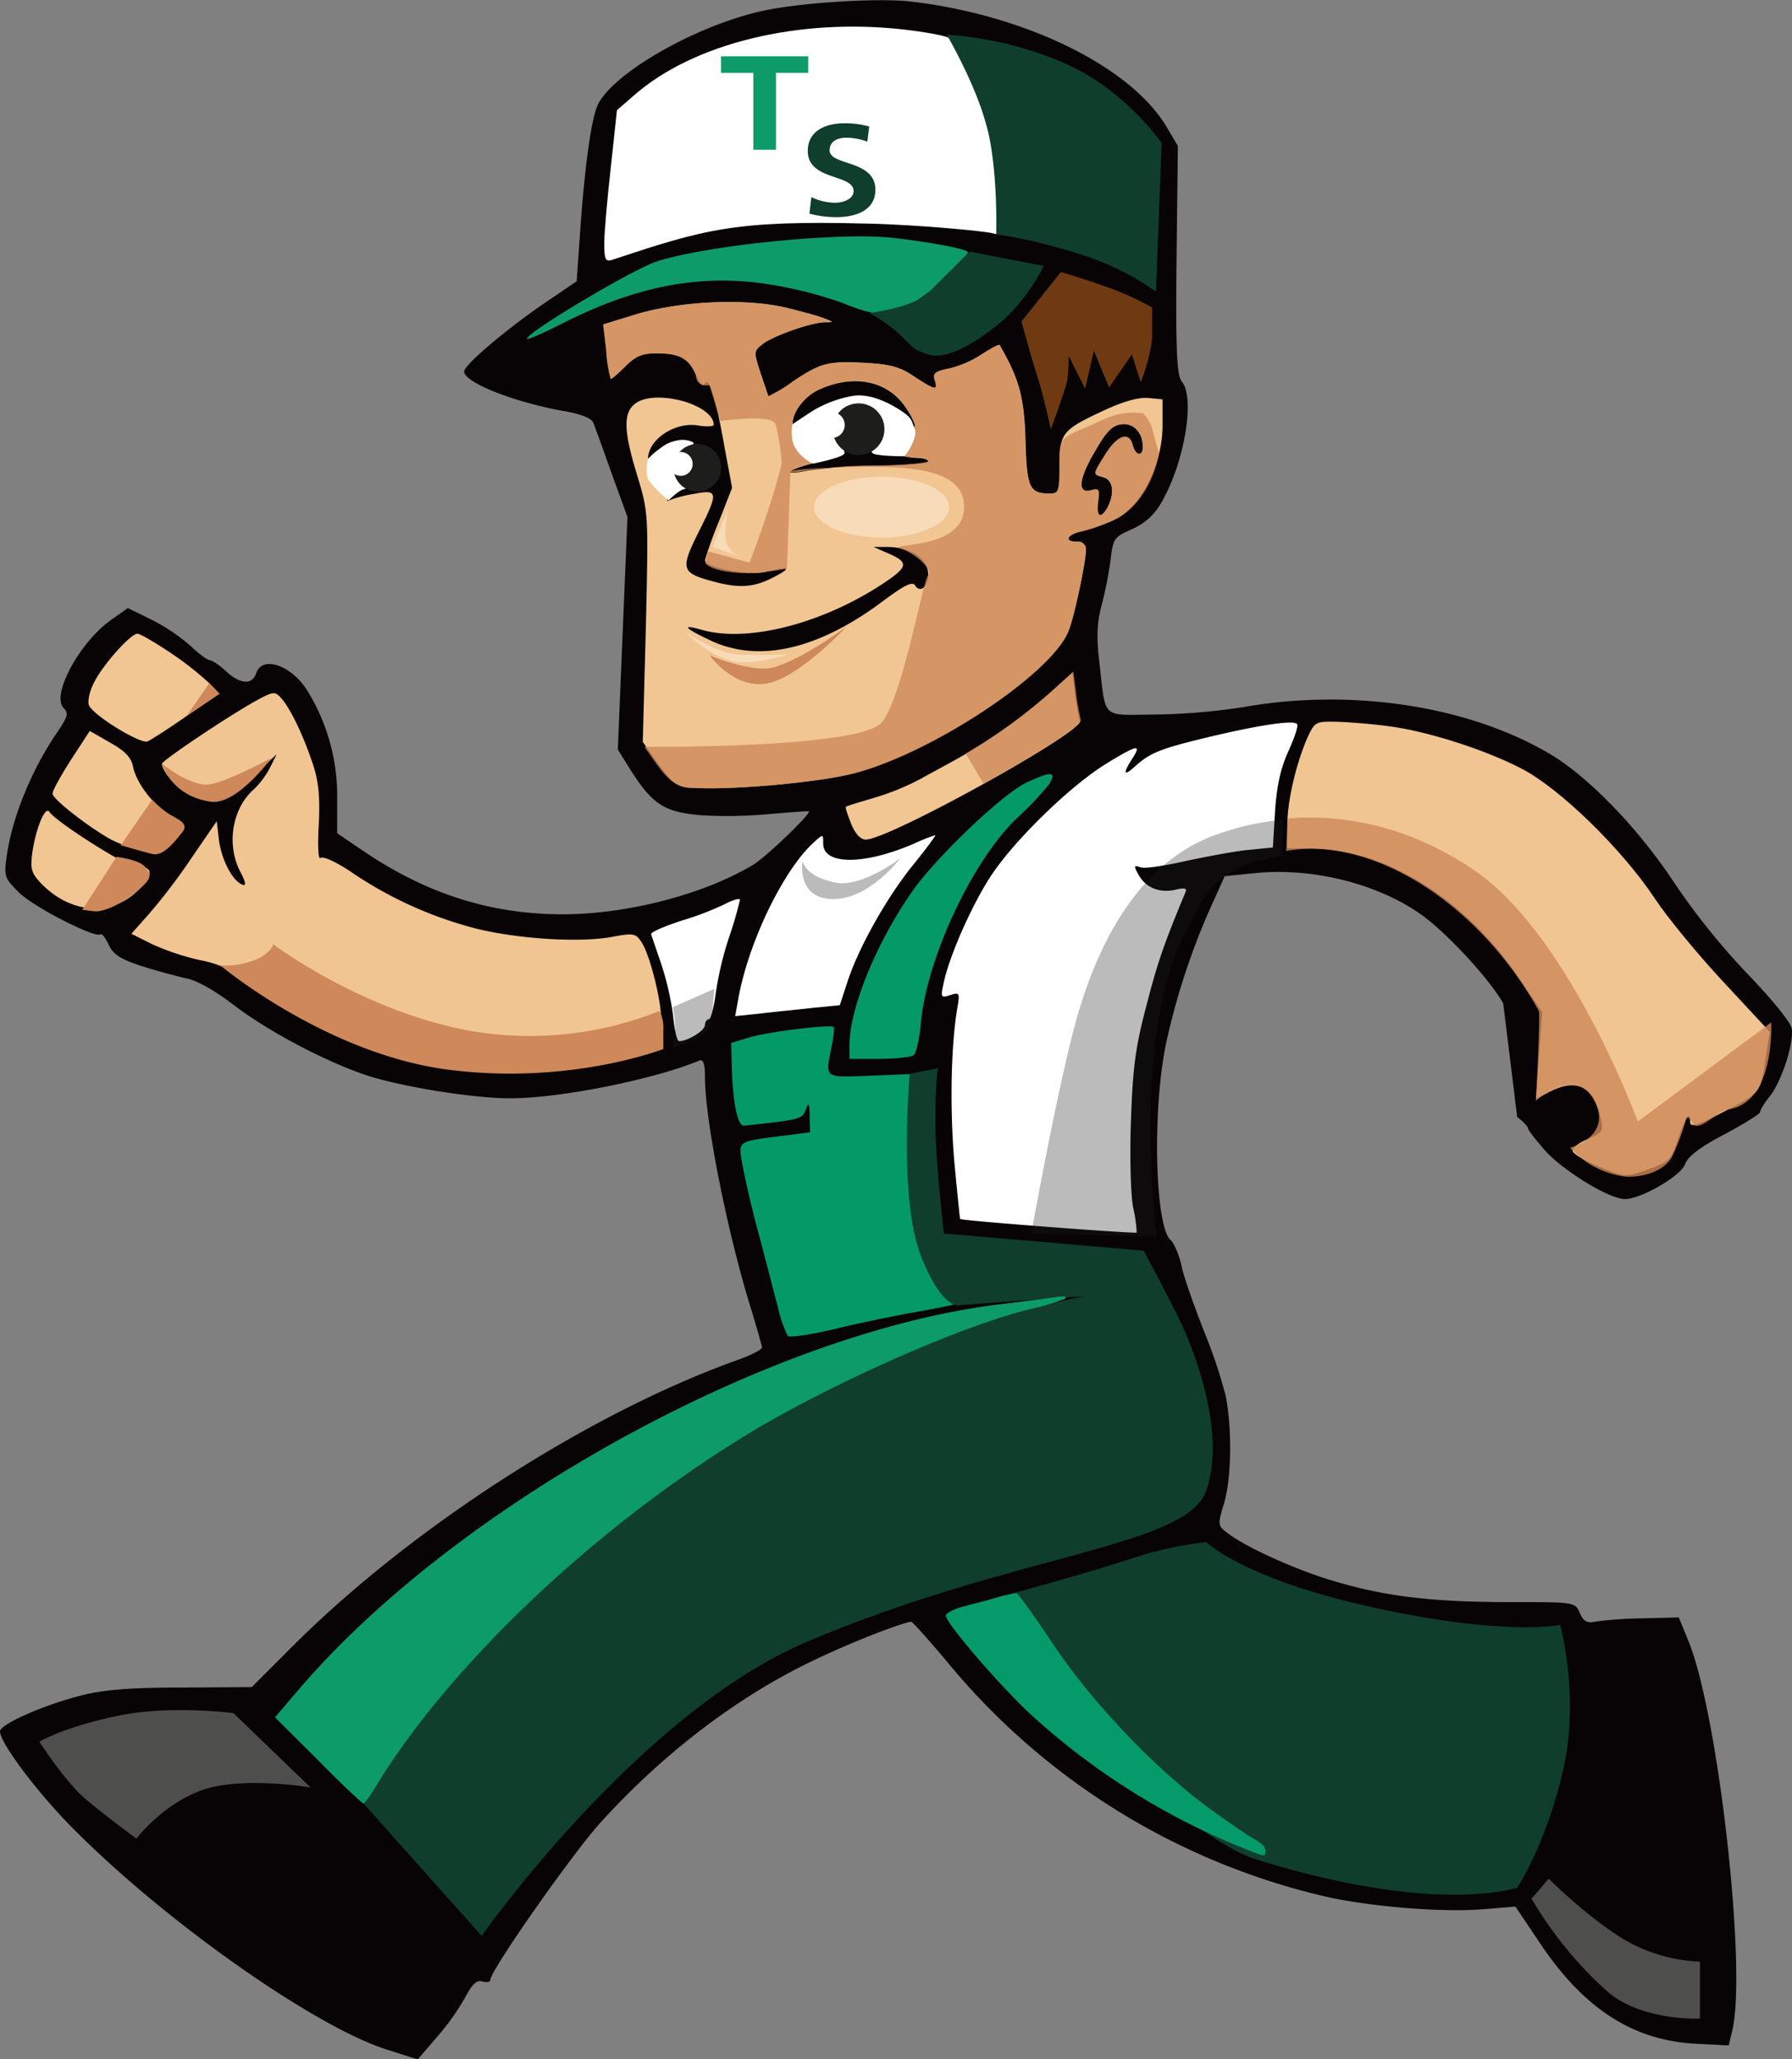 <svg xmlns="http://www.w3.org/2000/svg" viewBox="0 0 409.26 470.05"><rect x="0" y="0" width="409.26" height="470.05" fill="#808080" stroke="none"/><defs><style>.cls-1{fill:#080405;}.cls-1,.cls-10,.cls-15,.cls-17,.cls-18,.cls-19,.cls-2,.cls-3,.cls-4,.cls-5,.cls-6,.cls-7,.cls-8,.cls-9{fill-rule:evenodd;}.cls-11,.cls-2{fill:#fff;}.cls-21,.cls-3{fill:#0d9b69;}.cls-4{fill:#f1c692;}.cls-5{fill:#f2c692;}.cls-6{fill:#f1c592;}.cls-7{fill:#049a67;}.cls-8{fill:#4e4e4d;}.cls-22,.cls-9{fill:#0f3e2d;}.cls-10{fill:#059a69;}.cls-12,.cls-19,.cls-20{fill:#1d1d1b;}.cls-12,.cls-19{opacity:0.3;}.cls-13,.cls-15,.cls-17{fill:#ce8859;}.cls-13,.cls-15{opacity:0.8;}.cls-14{fill:#6f3a11;}.cls-16,.cls-18{fill:#f8dbb9;}</style></defs><g id="Layer_2" data-name="Layer 2"><g id="New_Layer" data-name="New Layer"><path class="cls-1" d="M343.3,229c-3.4-5.9-13.4-16.6-19.1-20.5-10-6.9-24.6-10.5-37.6-9.2l-6.9.7-3.2,7.1a159.68,159.68,0,0,0-10,30.2c-3.4,15.1-2.8,42.8.9,45.8.7.6,1.9,3.3,2.5,6.1s3,9.3,5,14.5a117,117,0,0,1,5,14.8c1.5,7.4,1.4,19-.4,24.8-1.4,4.7-1.4,5,.8,6.6,4.2,3.3,16.2,8.7,25,11.2,11.7,3.4,22.2,4.6,39.8,4.6,14.6,0,14.6,0,15.7,2.5.9,2,1.7,2.4,3.9,1.9a96.91,96.91,0,0,1,10.8-.7l7.9-.2,2.3,5.6c6.8,17,13.3,74.9,9.9,88.8l-.8,3.3-7.7-.4c-14.3-.8-25.5-8.1-35.5-23.1l-5.5-8.2-7.3.6c-9.5.8-26.6-.6-37-3.1a158.25,158.25,0,0,1-85.6-53.5c-4.2-5-7.8-9-8.1-9-1.8.1-12.8,4.3-21,8.2-17.8,8.2-35.5,21.6-50.2,37.9-6.6,7.4-24.9,33.5-24.9,35.6,0,.5-.8.7-1.8.4-1.3-.4-2.3.5-4,3.7a55,55,0,0,1-6.6,9.2l-4.2,4.9-7.2-2.3c-16.4-5.3-49.5-28.5-70.7-49.6-8.6-8.5-17.5-20.3-17.5-23,0-1.6,9.9-6,18.6-8.2,5-1.3,11.3-1.8,22.9-1.8l16-.1,10-10c27-26.7,66.6-52.2,100.2-64.4,3.5-1.2,6.3-2.6,6.3-3.1s-1.1-4.3-2.4-8.6c-5.4-17.2-10.6-43.3-10.6-53.1,0-3.1-.4-4.2-1.3-3.8-10.4,4.3-31.7,8.6-43.2,8.6-8.1,0-23.5-2.4-32-5-9.5-3-23.2-10.2-31.4-16.5-4.2-3.2-8.3-5.5-10.7-5.9-2.1-.5-6.7-1.7-10.1-2.8-4.9-1.6-6.5-2.7-7.5-4.9-.7-1.5-1.5-2.6-1.9-2.3-1.4.8-15.5-6.4-18.7-9.7-3.1-3.1-3.3-3.6-2.7-7.9,1.2-9,5.7-20,11.6-28.6,2.4-3.5,2.6-4.3,1.4-5.5-2.8-2.9,3.5-14.7,10.6-19.9l4.1-2.9,5.7,2.8a43.3,43.3,0,0,1,8.8,6c1.8,1.7,3.7,3.1,4.2,3.1s2.2,1.1,3.7,2.5c3.2,3,6,3.2,6.9.5,1.4-4.3,8.4-1.7,11.9,4.3a45.56,45.56,0,0,1,6.6,24.1v8.1l6.2,4.2c14.4,9.7,29,14.3,45.3,14.3,14.8,0,32.4-4.6,43.5-11.3,3-1.8,13.4-11.8,12.7-12.2-.1-.1-4,.2-8.7.6a105.86,105.86,0,0,1-15.8.3c-8.4-.7-11.1-2.4-16.1-10.2l-3-4.8,1.1-26.5,1.1-26.6-3.6-9.9c-1.9-5.4-3.8-10.6-4.2-11.6s-2.7-2-6.9-2.7c-11.2-2-22.6-6.5-22.6-9,0-1.5,9.5-9.5,17.9-15.3l7.8-5.3.7-10c1-14.9,2.5-26.4,4-30,3-7,21.3-17.8,36.8-21.5,8.2-2,26.4-3.2,34.3-2.4,26.2,2.9,50.8,14.8,59,28.8l2.5,4.2-.3,26.1c-.2,21.4.1,26.3,1.2,27.7,3.1,3.7.6,18.5-4.6,27.5a14.05,14.05,0,0,1-6.8,6.2c-4.1,1.8-4.3,2.1-4.9,7.3a91.18,91.18,0,0,1-2.1,10.4c-1,3.9-1.1,7.1-.4,12.9,1.5,13,.3,11.8,12.6,11.7a144.91,144.91,0,0,0,20.3-1.7c24.9-4.4,51.8-.2,70.3,10.9,8.9,5.4,20.2,17.2,28.2,29.4a161.15,161.15,0,0,0,16.6,20.6c5.6,5.8,9.9,11.1,10.1,12.5.5,3.4-2.3,11.9-4.9,15.3-1.3,1.6-2.3,3.2-2.3,3.7s-3.7,2.7-8.1,5.1c-5.8,3-8.4,5.1-9.1,6.9-.9,2.6-10,7.9-13.7,7.9-3.5,0-13.5-6.1-17.9-10.7-2.3-2.6-4.2-5-4.2-5.4s-1.1-1.6-2.5-2.6"/><path class="cls-2" d="M144.7,21.85l-3.8,3.3-1.4,13c-.8,7.1-1.5,15-1.5,17.4,0,3.7.3,4.2,1.7,3.8,21.1-7,28-9.11,58.45-8.31,12.6.3,27.35,1.81,28.55,2.21,2.2.6,2.3.4,2.3-4.9,0-11-8.5-38-12.5-39.8-1.1-.5-5.6-1.3-10-1.8C182.5,4,158.3,9.85,144.7,21.85Z"/><path class="cls-3" d="M203.5,54.25c8.3.9,17.5,2.6,17.5,3.3,0,1.8-9,9.9-13.1,11.9-5.8,2.8-7.8,2.8-15.5-.3a93.36,93.36,0,0,0-15.9-4.1c-15.8-2.7-30.7,0-47.9,8.7-4.3,2.2-8,3.8-8.2,3.6-1-.9,24-15.9,29.7-17.7C161.5,56,191.2,53,203.5,54.25Z"/><path class="cls-4" d="M145.6,71.65l-7.8,2.4.7,6a30.7,30.7,0,0,0,1,6.4c.1.2,1.6-1.1,3.3-2.8,2.4-2.4,3.9-3,7.2-3,5.3,0,7.4,1.2,9,5,.8,2,1.6,2.7,2,1.9,1-1.5,2.5,3.3,4.5,14.7l1.7,9.1-3.1,7.9a88.51,88.51,0,0,0-3.1,8.6c0,1.7,9.8,3.6,13.7,2.7,5.7-1.3,6.2-1,2,1.2-4.6,2.4-8,2.6-14.1.9-7-1.9-7.2-2.8-3.2-10.9,4.8-9.5,4.7-10.1-1-9a28.33,28.33,0,0,0-5.7,1.5c-.7.3-.3-.2.7-1a7.1,7.1,0,0,1,2.9-1.6c.5,0,.6-.7.3-1.5a5.23,5.23,0,0,1,.7-3.7c1-1.6.9-2.2-.1-2.5s-1-.8-.1-1.9.6-1.4-1.9-1.4a6,6,0,0,0-5.1,2.6c-1.2,1.5-2.1,2.1-2.1,1.5,0-4.5,6.3-8.6,11.6-7.6,1.9.3,3.4.2,3.4-.2-.1-4.8-14-8.4-18.2-4.6-2.5,2.2-2.3,6.4.8,16.4,2.5,8.4,2.5,8.4,1.9,34.5l-.7,26.1,3.6,5.1c3.5,4.7,4,5.1,8.4,5.4,8.4.5,27.5-1.2,35.7-3.2,17.8-4.4,45.9-22.9,49.6-32.8,1.3-3.3,3.9-15.7,3.9-18.3a1.77,1.77,0,0,0-2-1.9c-3.2,0-2.3-1.7,1.2-2.4a43.19,43.19,0,0,0,7.5-2.7c5.9-2.9,10.8-12.5,10.8-21.4v-6l-3.3-.3c-2.2-.2-5.7.8-10,2.8-9.7,4.5-10.2,5.2-10.2,12.7,0,5.9-.2,6.3-2.3,6.3-4.6,0-5.2-1.3-5.5-12.2-.3-9.8-1.4-13.9-5.9-21.7-.2-.2-2,.8-4.2,2.2a22.92,22.92,0,0,1-7.5,3.2c-3,.6-3.6,1.1-3.1,2.6.8,2.5.2,2.4-4.7-.8-3.2-2.2-5.6-2.8-10.9-3.1-8.6-.5-10.4-.1-16.9,4.3a31.86,31.86,0,0,1-5.5,3.3c-.1-.2-.9-2.6-1.8-5.3-1.6-4.9-1.6-5,.6-6.7,2.4-1.8,10.8-4.8,14.1-4.9,2.1,0,2.1,0-.2-.9-1.2-.5-5.3-1.6-9-2.5C169.8,68.05,155.6,68.75,145.6,71.65ZM207,93.25c2.3,3.4,2.7,5.9.5,2.8-1.9-2.8-7.5-5.4-11.4-5.4s-9.8,2.4-12.8,5.2c-1.3,1.2-2.3,1.6-2.3,1,0-2.8,2.6-6.2,5.8-7.8C194.9,85.25,202.9,86.85,207,93.25Zm-8-.3a5.71,5.71,0,0,1,1.4,8.8c-1.6,1.8-1.6,1.9,1.7,2.1a32.83,32.83,0,0,1,4.4.3,18.2,18.2,0,0,0,3.2.4c1.3,0,2.3.4,2.3.8s-5.3.9-11.8,1a104.52,104.52,0,0,0-15.9,1.1c-2.4.5-4.1.6-3.8.2s2.9-1.4,5.7-2c6.8-1.6,7.2-1.9,5.6-3.8-1-1.2-1-1.6-.1-1.9,1.6-.6,1.7-3.5.1-5.1-.8-.8-.5-1.4,1.6-2.2C196.7,91.45,196,91.45,199,93Zm57.2,3.9c2.7-.3,4.8,1.9,4.8,5.2,0,2.3-1.7,2-2.3-.4-.8-3.2-3.5-2.3-6.2,2-3,4.8-3,4.6-.5,5.3,2.2.6,2.6,3.6,1,6.8-1.6,2.9-2.7,2.3-2.2-1.3.4-2.8.2-3-1.7-2.5-3.2.8-2.7-2.8,1.2-9.3C252.7,98.45,254.1,97.05,256.2,96.85Zm-56.7,28h3c5.5,0,9.5,2.7,9.5,6.4,0,2.7-1.9,4.2-3,2.4-.6-1-2.4-.1-7,3.3-14.8,11.2-28.4,14.4-39.4,9.4-6.2-2.9-7.3-4-2.4-2.6,10.8,3.1,28.5-1.6,42.6-11.3,4.6-3.2,4.6-4.2-.1-6.2Z"/><path class="cls-5" d="M39,149.05a73.32,73.32,0,0,1,8.8,6.9l2.3,2.4-7.5,5.1c-4.1,2.9-8.1,5.4-8.9,5.8-1.7.6-12.5-6-13.4-8.3-.3-.8.1-3,1-4.8,1.9-4.1,8.5-11.5,10.1-11.5C32,144.65,35.4,146.65,39,149.05Z"/><path class="cls-4" d="M245.5,158.35a61.78,61.78,0,0,0,1.1,6.3c.6,2.5-43.6,27-48.9,27-1.1,0-2.4-1.3-3.3-3.6-.8-2-1.4-3.7-1.2-3.9s3-1,6.3-2a56.39,56.39,0,0,0,11-4.5c2.7-1.5,7.2-3.9,9.8-5.4a123,123,0,0,0,20.4-14.9l4.2-3.8Z"/><path class="cls-6" d="M64.3,159.45c2.1,2.4,5.1,8.7,7.2,15.1,1.3,4,1.6,7.5,1.3,13.7-.3,4.9-.1,8.1.4,7.6s3.7.9,7.6,3.6a90.71,90.71,0,0,0,25.7,11.9c9.3,2.8,25.3,4,33.3,2.5,4.9-.9,5.4-.8,6.7,1.2,1.9,2.8,4.5,13.2,4.5,17.6,0,5.1-1.6,6.7-8.3,8.4-30,7.7-63.4,1.1-86.5-17.2a24,24,0,0,0-10.6-4.7,56.64,56.64,0,0,1-11-3.7l-4.6-2.3,4-4.5a136.88,136.88,0,0,0,9.8-12.9l5.7-8.3.5,4.3c.6,4.5,3.1,9.4,5.4,10.2.9.4.7-.7-.6-3.1-3.1-6.2-1.8-14.3,3.2-18.7a19.12,19.12,0,0,0,3.7-5l1.5-3-3.3,3.1c-8.1,7.4-11.6,8.6-16.9,5.9-2.8-1.4-6-5.1-6-6.8,0-.8,17.1-12.2,22.6-15C62.5,157.85,62.9,157.85,64.3,159.45Z"/><path class="cls-6" d="M317,165.75c8.8,1.1,22,5.3,30.5,9.7,8.7,4.5,22.9,18.3,30.4,29.6,2.9,4.4,10,13,15.8,19.2l10.5,11.3-.7,4.3c-1.4,9.8-1.1,9.4-9.6,13.8-6.5,3.4-7.9,3.8-7.9,2.4,0-2.7-1.2-.9-2.9,4.4-1.5,4.3-2,4.8-6.7,6.5-5.1,1.8-5.2,1.8-10.9-.5-3.2-1.3-6-2.9-6.3-3.6s1.2-1.9,3.3-2.8c3.4-1.4,3.7-1.8,3.1-4.7-1.5-7.3-5.4-9.4-11.8-6.1l-3,1.6.7-9.9.7-9.9-5.1-7.5c-12.2-18.3-30.7-29.8-47.9-29.9H294v-5.3c0-5.6,2-14,4.6-20,1.7-3.6,1.8-3.7,6.8-3.6C308.2,164.85,313.4,165.25,317,165.75Z"/><path class="cls-2" d="M296.2,165.25c.4.3-.5,3-1.9,6.1-1.8,3.9-2.7,7.9-3.1,13.8l-.5,8.3-6.1.6c-3.3.4-9.8,1.6-14.3,2.6s-9,1.7-9.9,1.3c-1.4-.5-1.5-.3-.5,1.5,1.6,3.1,4.7,4.4,8.3,3.7,2.4-.6,3-.4,2.5.6-4.9,11.8-6.4,16.1-8.9,25.9-2.5,9.4-3.1,14.2-3.5,26-.3,8-.1,17,.5,20a32.44,32.44,0,0,1,.8,5.7c-.3.3-40-2.7-40.3-3.1-.1-.1-.7-6.2-1.4-13.6-1-12.4-.7-26.5.8-34.9.5-3.1.4-3.3-1.7-2.6s-2.2.5-1.5-2.7c1.3-6.3,6.6-18.2,11-24.8,5.5-8.2,18-20.3,26.1-25.3,7.2-4.4,8.2-4.6,6-1.2s-2,4.2.6,1.8c3.5-3.1,5.6-4,16.4-6.6S295.3,164.25,296.2,165.25Z"/><path class="cls-5" d="M25.2,169.55c3.4,1.9,4.8,3.4,5.2,5.5.8,3.9,5,9.2,8.7,11.1,3.5,1.9,3.6,2.5.4,5.9-2.3,2.5-3,2.7-6.8,2.1a28.13,28.13,0,0,1-7.7-2.7c-5.5-3.2-13-9.1-13-10.3,0-.7,1.9-4.1,4.2-7.7l4.3-6.6Z"/><path class="cls-7" d="M239.6,179a71.41,71.41,0,0,1-7.3,7.7c-10.2,9.7-20.6,31.9-22,46.8-.3,3.7-1.1,7-1.7,7.4s-4.1.8-7.9.8H194v-3.1c0-8.5,6.3-23.8,14.6-35.5,5.5-7.7,20.6-22.1,25.9-24.5C240.1,176,241.4,176.05,239.6,179Z"/><path class="cls-5" d="M11.3,185.35c1.3,2.1,17.3,12.3,19.3,12.3,4.3.1,4.7,1.6,1.2,5.3-6.1,6.4-15.8,5.8-22.7-1.6-2-2.2-2.2-3.2-1.7-6.9C8.3,188.65,10.4,183.85,11.3,185.35Z"/><path class="cls-2" d="M208.6,197.35c-6.1,7.5-12.6,19.1-15.1,26.9l-1.7,5.2-6.1.6c-3.4.4-8.8.9-12,1.3l-5.8.6.7-3.9c2.3-12.9,10.3-29.5,17.3-35.8,2.1-1.9,2.1-1.9,2.1.3,0,4.9,9.2,5,20.8,0a36.46,36.46,0,0,1,4.8-1.9C213.8,190.65,211.6,193.65,208.6,197.35Z"/><path class="cls-2" d="M169,205.35a83.55,83.55,0,0,1-2.5,8.6,76.62,76.62,0,0,0-3.1,13.2c-.4,3-1.1,5.5-1.5,5.5s-.9.6-.9,1.3c0,1.3-3.9,3.7-5.9,3.7-.5,0-1.1-2.7-1.4-6A66.24,66.24,0,0,0,151,220c-1.1-3.2-2.1-6.2-2.3-6.7s2.9-1.8,6.8-3.1a69.32,69.32,0,0,0,10.2-3.9C167.5,205.35,169,205,169,205.35Z"/><path class="cls-7" d="M190.4,234.45c.2.1,0,2.2-.5,4.5-1.4,7.3-1.9,7,8.8,6.6l9.8-.4.6,12.5c.7,13.4,2.6,30.2,3.9,33.5.5,1.3,2.5,2.7,4.9,3.5s3.8,1.7,3.4,2.1-5.1,1.5-10.3,2.4-14.2,2.7-19.9,4.1-10.8,2.1-11.2,1.7a30.46,30.46,0,0,1-2.3-6.8c-.9-3.3-2.9-11.2-4.6-17.5s-3.2-13.3-3.6-15.6c-.7-4.7-1-4.5,10.3-5.9l5.3-.7-.1-3.6c0-3.1-.2-3.4-.9-1.5-.9,2.1-1,2.2-14,3.6-1.6.2-2.7-5.5-2.9-14.3l-.1-4.6,4.7-1.4C176.2,235.45,189.8,233.75,190.4,234.45Z"/><path class="cls-8" d="M70.91,408,53.32,391.05s-14.33-1.95-26.71.66S9,397.57,9,397.57s5.87,9.12,10.43,13,11.73,9.12,11.73,9.12,5.86-7.82,15-11.07S70.91,408,70.91,408Z"/><path class="cls-9" d="M83,411.65l27,30.23s35.61-50.7,74.28-67.12c47.56-20.2,86.66-21.5,91.22-34.53S272.9,308.3,269,300.48s-7.82-15-7.82-15l-45.61-3.91s-1.95-16.7-1.95-24.76c0-11.73.65-13,.65-13l-6.51,1.3s-2.61,28.67,2.6,41.7,9.12,11.08,9.12,11.08l28-2s-26.72,5.05-52.13,16.94c-30.62,14.34-37.74,24.26-59.29,37.8C108.05,368.25,83,411.65,83,411.65Z"/><path class="cls-3" d="M243,296.55a49.09,49.09,0,0,1-7,2.1c-16.1,3.7-48.4,18.1-67.5,30.1-33.7,21-65.5,51.3-82.1,78.1-1.6,2.7-3.1,4.8-3.4,4.8s-5-4.4-10.4-9.9L62.8,392l5.9-6.9c36.4-42.2,107.5-81.1,159.8-87.4,4.9-.6,10.6-1.3,12.5-1.6C243.3,295.75,244,296,243,296.55Z"/><path class="cls-9" d="M275.51,352s8.47,8.47,38.44,15,42.36,3.91,42.36,3.91,4.56,16.29.65,33.24-10.43,26.71-10.43,26.71-18.24,6.52-59.94-6.52c-12.51-3.9-43-31.27-48.22-39.74a208.06,208.06,0,0,1-10.37-20s20.14-5.42,29.92-8.68A83.64,83.64,0,0,1,275.51,352Z"/><path class="cls-10" d="M240.4,375.15c8.9,13.3,23.1,28.3,35.6,37.5,4.7,3.4,9.5,6.7,10.7,7.3s2.3,1.6,2.3,2.4c0,1.7.4,1.8-9.2-2.2a160.77,160.77,0,0,1-44.5-28.9c-6.7-6.2-19.3-20.7-19.3-22.5,0-.5,1.9-1.5,4.2-2.1s5.9-1.5,7.8-2.1a36.85,36.85,0,0,1,4.1-.9C232.5,363.65,236.2,368.85,240.4,375.15Z"/><path class="cls-8" d="M353.7,428.85l-3.91,4.56a88.57,88.57,0,0,0,16.94,20.85c7.82,7.16,21.5,6.51,21.5,6.51v-13a37.3,37.3,0,0,1-17.59-5.21C362.17,437.32,353.7,428.85,353.7,428.85Z"/><path class="cls-11" d="M148,104.75s-.85,3.3.23,5a27.68,27.68,0,0,0,4.47,4.46s3-3,4.22-2.73-1.08-1.3-.43-2.82-.44-.43,1.08-1.74,2-1.52-.21-3.25,3-2.13.21-3C153,99.14,148,104.75,148,104.75Z"/><path class="cls-12" d="M292.93,195.38c-12.87,2.24-16,4.59-22.6,18.26-12.18,25.22-6.09,68.7-6.09,68.7l-28.7-.87s5.35-29.74,9.57-46.09c7-26.95,19.09-39.46,31.3-44.34a59.73,59.73,0,0,1,16.57-3.9"/><path class="cls-13" d="M294.06,186.83c12.31-1,27.41,1.46,42.6,11.79C358.4,213.4,374.05,256,374.05,256l30.44-22.61s1.06,18.21-9.74,19.84c-2.67.41-6.79,5.34-8.15,3.26-2.07-3.17-.65-1.3-4.56,7.17-2,4.38-8.47,5.21-11.07,4.89A20.45,20.45,0,0,1,358.59,262s9.77-2.61,5.53-10.75-13.35,0-13.35,0,1.07-19.77.65-20.53c-13.36-24.1-37.67-40-57.67-36.48"/><path class="cls-14" d="M260.53,87.28s2.6-6.66,2.6-11V70.2a64.3,64.3,0,0,0-11-4.92c-6.66-2.32-9.84-3.19-9.84-3.19l-9,11.29s2.6,9.55,3.76,13S240,98,240,98s3.48-9.56,3.77-11.29a48.2,48.2,0,0,0,.29-5.5l3.76,7.52,2-8.68,3.47,8.39,5.21-7.52Z"/><path class="cls-9" d="M264,66.57l1.3-33.89s-8.25-12.16-22.15-18.24a81.82,81.82,0,0,0-26.93-6.52s7.38,12.6,9.55,22.59,1.74,23,1.74,23,8.25.87,21.28,5.22A60.8,60.8,0,0,1,264,66.57Z"/><path class="cls-15" d="M164.52,96.1s11.83-1.73,12.6.76c.58,1.89,1.63,8.15,1.3,9.45-2.38,9.54-7.22,22.12-7.22,22.12l-9.5-2.57-.65,2.61s.87,2.17,9.77,2.38a56.59,56.59,0,0,0,8.91-1.08l.78-22.2s3.12-1,19.2-1c15.64,0,21,3.5,20.42,10-.87,9.12-18.25,7.38-14.34,8.69s7.38,5.21,6.22,6-5.79,27.49-10.56,33.57-54.3,5.64-54.3,5.64c3.5,4.7,6.08,10,11.66,9.39,8.4.5,27.5-1.2,35.7-3.2,17.8-4.4,45.9-22.9,49.6-32.8,1.3-3.3,3.9-15.7,3.9-18.3a1.77,1.77,0,0,0-2-1.9c-3.2,0-2.3-1.7,1.2-2.4a43.19,43.19,0,0,0,7.5-2.7c5.65-2.87,8.91-9.23,10-15.09,0,0-1-3.26-1.63-5.86a9.37,9.37,0,0,0-2-3.26,15.83,15.83,0,0,0-9.28,1.51c-9.7,4.5-9.88,3-9.88,10.5,0,5.9-.2,6.3-2.3,6.3-4.6,0-5.2-1.3-5.5-12.2-.3-9.8-1.4-13.9-5.9-21.7-.2-.2-2,.8-4.2,2.2a22.92,22.92,0,0,1-7.5,3.2c-3,.6-3.6,1.1-3.1,2.6.8,2.5.2,2.4-4.7-.8-3.2-2.2-5.6-2.8-10.9-3.1-8.6-.5-10.4-.1-16.9,4.3a31.86,31.86,0,0,1-5.5,3.3c-.1-.2-.9-2.6-1.8-5.3-1.6-4.9-1.6-5,.6-6.7,2.4-1.8,10.8-4.8,14.1-4.9,2.1,0,2.1,0-.2-.9-1.2-.5-5.3-1.6-9-2.5-9.4-2.1-23.6-1.4-33.6,1.5l-7.8,2.4.7,6a30.7,30.7,0,0,0,1,6.4c.1.2,1.6-1.1,3.3-2.8,2.4-2.4,3.9-3,7.2-3,5.3,0,7.4,1.2,9,5,.08-.33-.35,2.71,3.12,2.28M207,93.17c2.3,3.4,2.7,5.9.5,2.8-1.9-2.8-7.5-5.4-11.4-5.4s-9.8,2.4-12.8,5.2c-1.3,1.2-2.3,1.6-2.3,1,0-2.8,2.6-6.2,5.8-7.8C194.91,85.17,202.91,86.77,207,93.17Zm-8-.3a5.71,5.71,0,0,1,1.4,8.8c-1.6,1.8-1.6,1.9,1.7,2.1a32.83,32.83,0,0,1,4.4.3,18.2,18.2,0,0,0,3.2.4c1.3,0,2.3.4,2.3.8s-5.3.9-11.8,1a104.52,104.52,0,0,0-15.9,1.1c-2.4.5-4.1.6-3.8.2s2.9-1.4,5.7-2c6.8-1.6,7.2-1.9,5.6-3.8-1-1.2-1-1.6-.1-1.9,1.6-.6,1.7-3.5.1-5.1-.8-.8-.5-1.4,1.6-2.2C196.71,91.37,196,91.37,199,92.87Zm57.2,3.9c2.7-.3,4.8,1.9,4.8,5.2,0,2.3-1.7,2-2.3-.4-.8-3.2-3.5-2.3-6.2,2-3,4.8-3,4.6-.5,5.3,2.2.6,2.6,3.6,1,6.8-1.6,2.9-2.7,2.3-2.2-1.3.4-2.8.2-3-1.7-2.5-3.2.8-2.7-2.8,1.2-9.3C252.71,98.37,254.11,97,256.21,96.77Z"/><path class="cls-11" d="M206.5,104.15c.59-.44,3.2-4.35,2.39-6.31s-.49-2.44-3.59-4.4-7.08-3.6-10.42-3.09a26.88,26.88,0,0,0-9,3.26c-1.79,1.14-4.92,3.24-4.92,3.24s-.61,3.34.68,5.39a8.8,8.8,0,0,0,4.07,3.58s7.33-1.46,7.17-2.44c-.3-1.8-.63-1-1.63-2.28s2.12-.65,1.79-3.58c-.22-2-.77-1.42-1.28-2.67s2.26-2.87,4.54-2.55,5.21,1.79,5.38,4.4a7,7,0,0,1-1.32,5c-.64.65-1.94,1.14-1,1.79S206.5,104.15,206.5,104.15Z"/><ellipse class="cls-16" cx="201.33" cy="115.76" rx="15.42" ry="6.95"/><path class="cls-17" d="M193.32,143.06s-13,9.56-18.67,9.56-12.6-3.05-12.6-3.05,5.21,7.39,12.6,6.52S193.32,143.06,193.32,143.06Z"/><path class="cls-18" d="M179.88,149.4s-6.95,2.21-11.29,1.74c-6.08-.65-12.17-6.95-12.17-6.95s7.17,5,12.17,5.21C173.19,149.6,179.88,149.4,179.88,149.4Z"/><path class="cls-18" d="M169.3,127.19a5.61,5.61,0,0,1-3.26-3c-1-2.28.33-8.14.33-8.14l-3.67,8.77Z"/><path class="cls-19" d="M205.59,195.94s-8.68,6.65-14.66,5.54c-7-1.3-7.65-4.89-7.65-4.89s-1.47,8.47,6.84,8.64S205.59,195.94,205.59,195.94Z"/><path class="cls-19" d="M163.14,225.71l-9.48,4.19a27.3,27.3,0,0,1,.52,5.59,19.36,19.36,0,0,1-.65,3.74s4.89-1.62,6.68-2.93a6.33,6.33,0,0,0,2.28-2.77Z"/><path class="cls-15" d="M220.54,172a123,123,0,0,0,20.4-14.9l4.2-3.8.6,4.8a61.78,61.78,0,0,0,1.1,6.3c.3,1.25-10.6,8-22.24,14.44Z"/><path class="cls-17" d="M151.49,239.45v-4.34a8.39,8.39,0,0,0-.87-4.35,79.61,79.61,0,0,1-44.3,4.35C82,230.33,62.44,215.56,62.44,215.56s-.87,2.61-5.21,3.91a17,17,0,0,1-6.95.87s24.33,20.42,52.56,23.89C130.6,247.65,151.49,239.45,151.49,239.45Z"/><path class="cls-17" d="M62,173s-7.88,10.85-13.9,10C39,181.68,37,174.35,37,174.35s6.42,5.19,10.67,4.72C51.58,178.64,62,173,62,173Z"/><path class="cls-17" d="M34.75,182.55a22.83,22.83,0,0,0,4.35,3.6c1.84,1,4.12,1.94,2.49,3.89s-4.23,5.54-6.84,4.89-7.17-2-7.17-2Z"/><path class="cls-17" d="M26.61,195.58s5.21.65,6.51,2.28S35,200.22,31.8,203s-7.8,5.33-10.41,5l-2.6-.33Z"/><polygon class="cls-17" points="47.8 155.95 50.1 158.35 42.6 163.45 47.8 155.95"/><path class="cls-9" d="M221.43,57.44l16.94,3.26s-3.91,8.15-10.43,13.36c-6,4.82-12.05,8.14-16,6.84s-3.26-1.63-7.17-5.21a38.91,38.91,0,0,0-6.19-4.24s10.1-1.3,13.36-4.56Z"/><circle class="cls-20" cx="196.09" cy="97.97" r="5.9"/><circle class="cls-11" cx="189.97" cy="97.02" r="2.95"/><circle class="cls-20" cx="159.27" cy="106.78" r="5.44"/><circle class="cls-11" cx="155.47" cy="105.9" r="2.72"/><path class="cls-21" d="M184.58,12.85v3.78h-7.36V34.18h-5.17V16.63h-7.39V12.85Z"/><path class="cls-22" d="M198.08,32.33a14,14,0,0,0-4.85-.89c-1.64,0-3.76.62-3.76,2.87,0,3.59,10.45,2.08,10.45,9,0,4.54-4.13,6.26-8.95,6.26a24.11,24.11,0,0,1-6.11-.8L185.3,45a12.91,12.91,0,0,0,5.4,1.28c1.81,0,4.24-.8,4.24-2.67,0-3.94-10.46-2.31-10.46-9.16,0-4.62,4.14-6.31,8.34-6.31a20.64,20.64,0,0,1,5.7.74Z"/></g></g></svg>